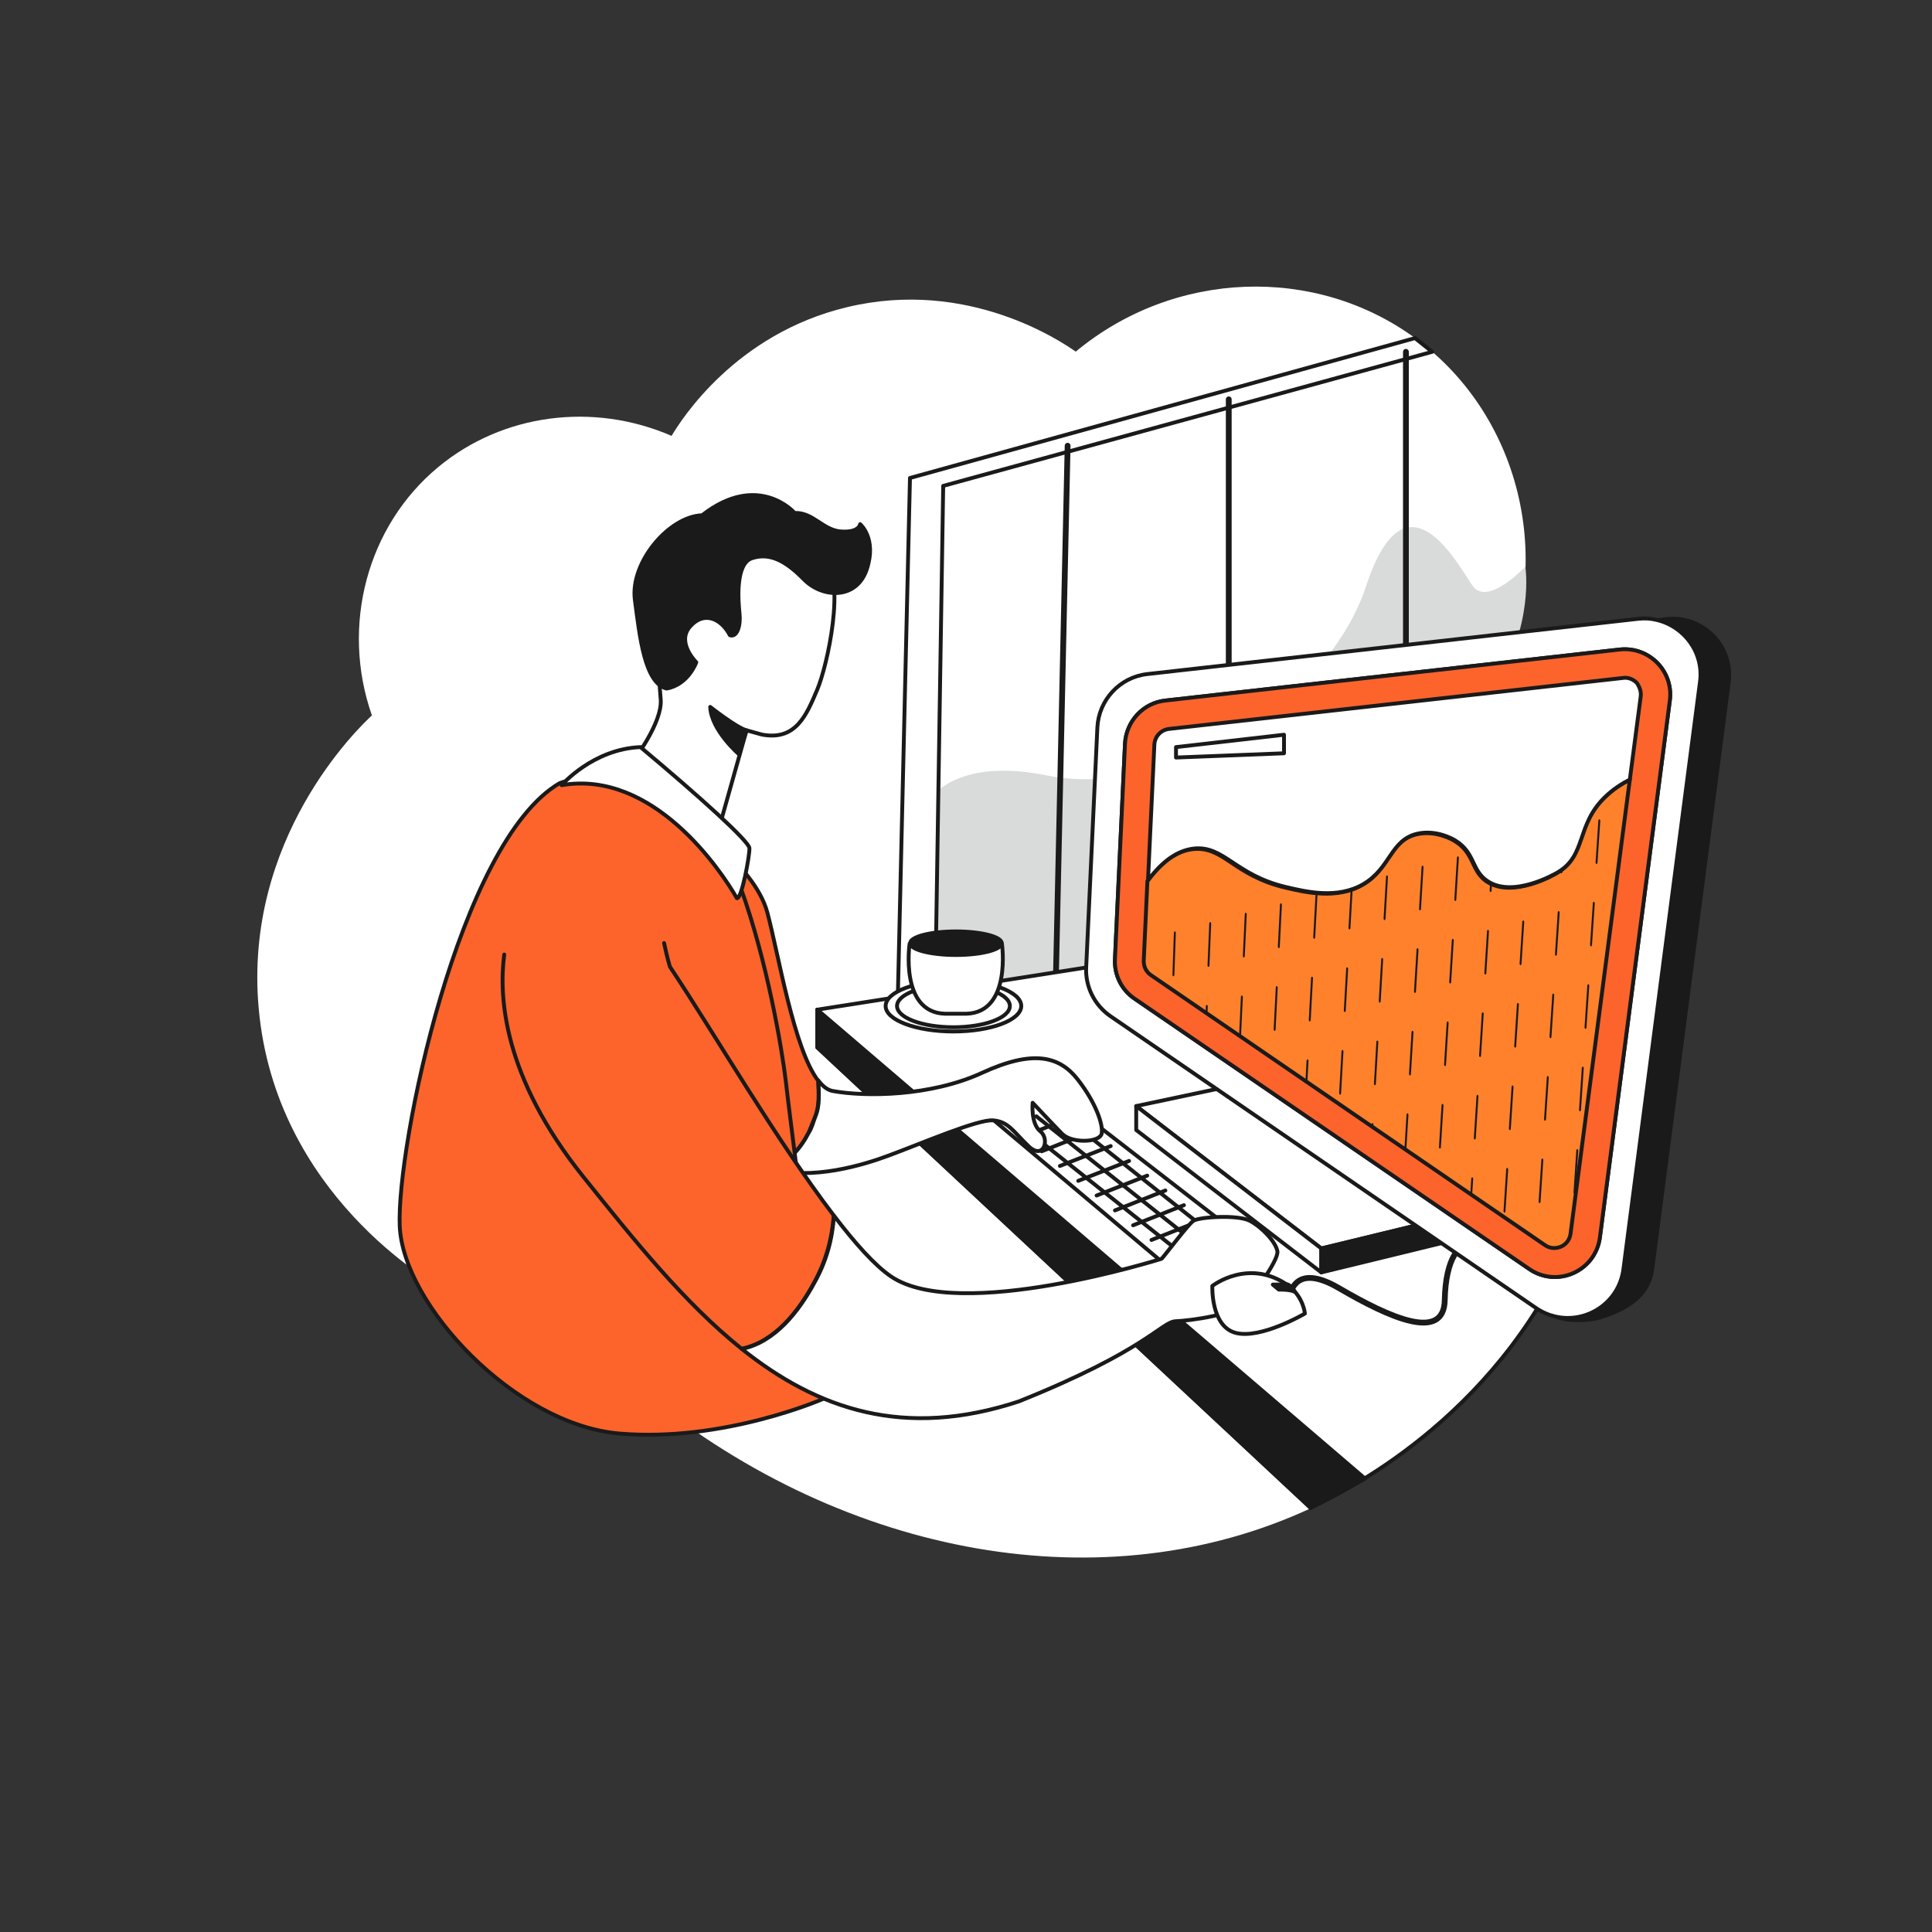 <?xml version="1.0" encoding="UTF-8"?>
<svg xmlns="http://www.w3.org/2000/svg" xmlns:xlink="http://www.w3.org/1999/xlink" id="ekE9F2BmsSD1" viewBox="0 0 1000 1000" shape-rendering="geometricPrecision" text-rendering="geometricPrecision">
  <rect x="0" y="0" width="1000" height="1000" fill="#333333" stroke="none"/>
  <style><![CDATA[
#ekE9F2BmsSD4 {animation: ekE9F2BmsSD4_s_do 3000ms linear infinite normal forwards}@keyframes ekE9F2BmsSD4_s_do { 0% {stroke-dashoffset: 2113.74} 100% {stroke-dashoffset: 0}} #ekE9F2BmsSD5 {animation: ekE9F2BmsSD5_s_do 3000ms linear infinite normal forwards}@keyframes ekE9F2BmsSD5_s_do { 0% {stroke-dashoffset: 2235.62} 100% {stroke-dashoffset: 0}} #ekE9F2BmsSD31_tr {animation: ekE9F2BmsSD31_tr__tr 3000ms linear infinite normal forwards}@keyframes ekE9F2BmsSD31_tr__tr { 0% {transform: translate(352.5px,428.4px) rotate(0deg)} 50% {transform: translate(352.5px,428.4px) rotate(5.582deg)} 100% {transform: translate(352.5px,428.4px) rotate(0deg)}} #ekE9F2BmsSD53_to {animation: ekE9F2BmsSD53_to__to 3000ms linear infinite normal forwards}@keyframes ekE9F2BmsSD53_to__to { 0% {transform: translate(715.35px,653.75px)} 50% {transform: translate(715.35px,413.75px)} 100% {transform: translate(715.35px,653.75px)}} #ekE9F2BmsSD77_tr {animation: ekE9F2BmsSD77_tr__tr 3000ms linear infinite normal forwards}@keyframes ekE9F2BmsSD77_tr__tr { 0% {transform: translate(260.049px,494.3px) rotate(-2.098deg)} 50% {transform: translate(260.049px,494.3px) rotate(-5.486deg)} 100% {transform: translate(260.049px,494.3px) rotate(-2.1deg)}} #ekE9F2BmsSD83 {animation: ekE9F2BmsSD83_c_o 3000ms linear infinite normal forwards}@keyframes ekE9F2BmsSD83_c_o { 0% {opacity: 0} 100% {opacity: 1}} #ekE9F2BmsSD84 {animation: ekE9F2BmsSD84_c_o 3000ms linear infinite normal forwards}@keyframes ekE9F2BmsSD84_c_o { 0% {opacity: 0} 100% {opacity: 1}} #ekE9F2BmsSD85 {animation: ekE9F2BmsSD85_c_o 3000ms linear infinite normal forwards}@keyframes ekE9F2BmsSD85_c_o { 0% {opacity: 0} 100% {opacity: 1}}
]]></style>
  <defs>
    <path id="ekE9F2BmsSD2" d="M843.6,403.5L812.9,638.6c-.7,4.9-4.7,7.4-8.5,7.4-1.6,0-3.3-.5-4.7-1.5l-204-139.8c-2.4-1.6-3.8-4.4-3.7-7.4l1.9-41.3c9.4-12.7,17.9-16,23.8-16.5c15.6-1.6,21.2,13.7,47.5,19.9c10.6,2.5,26.7,6.3,40.2-1.5c14.1-8.3,13.9-22.9,28-26.1c9.8-2.2,18.7,2.9,19.5,3.5c10.5,6.3,8.4,15.6,16.8,21.1c13.4,8.7,35-3.7,36.3-4.6c15-8.9,9.4-24.5,24.5-39c4.4-4.3,9-7.2,13.1-9.3Z"></path>
  </defs>
  <g>
    <path id="ekE9F2BmsSD4" d="M158,472.6c-6.8,11.6-59.6,104.4-20.7,190.8c42.1,93.4,176.5,145.8,310.2,94.2c37.9,19.4,114.8,52.1,213.6,46c53.1-3.3,124.9-7.7,179.2-62c78.6-78.5,58-198.5,55.2-213.7C866.6,373.2,703.8,305,686.4,298c-162-65-372.7,4.5-528.4,174.6Z" fill="none" stroke="#1a1a1a" stroke-width="3" stroke-linecap="round" stroke-linejoin="round" stroke-miterlimit="10" stroke-dashoffset="2113.74" stroke-dasharray="2113.74"></path>
    <path id="ekE9F2BmsSD5" d="M230.4,667.9c-6.5-3.6-87.9-49.7-96.5-146-7.9-87.7,51.3-144.9,58.6-151.6-16.3-46.5-2.4-98.2,34.4-128.6c33.3-27.6,80.1-33.7,120.7-16.1c5.1-8.5,33.1-52.8,90.8-66.6c62.7-15.1,111.1,17.9,118.4,23c51.1-42.4,124.1-44.8,175.8-6.9c55.8,40.9,73.7,119.1,40.2,182.7c6.3,8.5,100,137.8,43.7,279.2-37,92.8-115.8,133.3-137.9,143.6C572,830.2,438.5,806.1,334.8,722c-34.7-18.1-69.6-36.1-104.4-54.1Z" fill="#fff" stroke="#1a1a1a" stroke-width="2" stroke-linecap="round" stroke-linejoin="round" stroke-miterlimit="10" stroke-dashoffset="2235.62" stroke-dasharray="2235.62"></path>
    <polygon points="706.5,765.3 678.4,780.5 423,542.1 423,522.6" fill="#fff" stroke="#1a1a1a" stroke-width="2" stroke-linecap="round" stroke-linejoin="round" stroke-miterlimit="10"></polygon>
    <path d="M474.3,425.7c0,0,7.7-36.5,67.8-24.3s144.3-35.2,165-98.1c20.7-62.8,47.5-10.8,55.2,0s27.2-10,27.2-10s5,29.9-16.8,64.4C711.8,433.6,584.6,506,584.6,506l-114,18.7l3.7-99Z" fill="#d9dbda"></path>
    <polygon points="732.4,175 471,247.4 464.3,533.9 483.7,536.4 488.2,251.5 741.3,182.1" fill="#fff" stroke="#1a1a1a" stroke-width="2" stroke-linecap="round" stroke-linejoin="round" stroke-miterlimit="10"></polygon>
    <g>
      <line x1="552.6" y1="230.7" x2="545.9" y2="534.9" fill="none" stroke="#1a1a1a" stroke-width="3" stroke-linecap="round" stroke-linejoin="round" stroke-miterlimit="10"></line>
      <line x1="636" y1="206.7" x2="636" y2="517.4" fill="none" stroke="#1a1a1a" stroke-width="3" stroke-linecap="round" stroke-linejoin="round" stroke-miterlimit="10"></line>
      <line x1="727.7" y1="182.1" x2="727.7" y2="491.3" fill="none" stroke="#1a1a1a" stroke-width="3" stroke-linecap="round" stroke-linejoin="round" stroke-miterlimit="10"></line>
    </g>
    <polygon points="706.5,765.3 678.4,780.5 423,542.1 423,522.6" fill="#1a1a1a" stroke="#1a1a1a" stroke-width="2" stroke-linecap="round" stroke-linejoin="round" stroke-miterlimit="10"></polygon>
    <path d="M817.9,632.6c-.2.5-.4,1-.5,1.3-.4,1-.8,1.9-1.2,2.9-37,92.8-115.8,133.3-137.9,143.6l28.1-15.2L423,522.6l190.7-29.9L817.9,632.6Z" fill="#fff" stroke="#1a1a1a" stroke-width="2" stroke-linecap="round" stroke-linejoin="round" stroke-miterlimit="10"></path>
    <path d="M667.1,674.7c0,0-.5-23.4,25.9-8s54.4,28,54.8,6.2s8.1-30.9,13.7-26.9" fill="none" stroke="#1a1a1a" stroke-width="3" stroke-linecap="round" stroke-linejoin="round" stroke-miterlimit="10"></path>
    <polygon points="549.2,567.9 650.3,646.2 607.9,658.6 511.6,577.5" fill="#fff" stroke="#1a1a1a" stroke-width="2" stroke-linecap="round" stroke-linejoin="round" stroke-miterlimit="10"></polygon>
    <g>
      <line x1="545.9" y1="574" x2="635" y2="644.8" fill="none" stroke="#1a1a1a" stroke-width="2" stroke-linecap="round" stroke-linejoin="round" stroke-miterlimit="10"></line>
      <line x1="536.4" y1="577.8" x2="625.4" y2="648.6" fill="none" stroke="#1a1a1a" stroke-width="2" stroke-linecap="round" stroke-linejoin="round" stroke-miterlimit="10"></line>
      <line x1="526.9" y1="581.5" x2="615.9" y2="652.3" fill="none" stroke="#1a1a1a" stroke-width="2" stroke-linecap="round" stroke-linejoin="round" stroke-miterlimit="10"></line>
      <g>
        <line x1="631.7" y1="639.2" x2="605.4" y2="649.5" fill="none" stroke="#1a1a1a" stroke-width="2" stroke-linecap="round" stroke-linejoin="round" stroke-miterlimit="10"></line>
        <line x1="622.2" y1="631.5" x2="596" y2="641.8" fill="none" stroke="#1a1a1a" stroke-width="2" stroke-linecap="round" stroke-linejoin="round" stroke-miterlimit="10"></line>
        <line x1="612.8" y1="623.8" x2="586.5" y2="634.2" fill="none" stroke="#1a1a1a" stroke-width="2" stroke-linecap="round" stroke-linejoin="round" stroke-miterlimit="10"></line>
        <line x1="603.2" y1="616.2" x2="577.1" y2="626.5" fill="none" stroke="#1a1a1a" stroke-width="2" stroke-linecap="round" stroke-linejoin="round" stroke-miterlimit="10"></line>
        <line x1="593.8" y1="608.5" x2="567.6" y2="618.8" fill="none" stroke="#1a1a1a" stroke-width="2" stroke-linecap="round" stroke-linejoin="round" stroke-miterlimit="10"></line>
        <line x1="584.4" y1="600.9" x2="558.1" y2="611.2" fill="none" stroke="#1a1a1a" stroke-width="2" stroke-linecap="round" stroke-linejoin="round" stroke-miterlimit="10"></line>
        <line x1="574.9" y1="593.2" x2="548.6" y2="603.5" fill="none" stroke="#1a1a1a" stroke-width="2" stroke-linecap="round" stroke-linejoin="round" stroke-miterlimit="10"></line>
        <line x1="565.4" y1="585.5" x2="539.2" y2="595.9" fill="none" stroke="#1a1a1a" stroke-width="2" stroke-linecap="round" stroke-linejoin="round" stroke-miterlimit="10"></line>
        <line x1="555.9" y1="577.8" x2="529.8" y2="588.2" fill="none" stroke="#1a1a1a" stroke-width="2" stroke-linecap="round" stroke-linejoin="round" stroke-miterlimit="10"></line>
      </g>
    </g>
    <g id="ekE9F2BmsSD31_tr" transform="translate(352.5,428.4) rotate(0)">
      <g transform="translate(-352.5,-428.4)">
        <path d="M418.6,586.2c0,0,2.1-5.4,3.3-8.1c2.4-6.1,1.8-12.4,1.6-18.7-12.6-16.4-20.5-65.2-26.3-87-6.9-25.8-44.7-49.2-44.7-49.2s28.4,85,27.8,170c5,6,11.3,9.7,18.3,11.8c9.4-2.9,15.6-10.4,20-18.8Z" fill="#fc642c" stroke="#1a1a1a" stroke-width="2" stroke-linecap="round" stroke-linejoin="round" stroke-miterlimit="10"></path>
        <path d="M557.8,558.7c-9.4-12-23-15.6-49.5-3.4s-60.2,12.5-77.3,9.4c-2.7-.5-5.1-2.4-7.4-5.4.2,6.4.9,12.8-1.6,18.7-1.1,2.7-1.6,5.4-3.3,8.1-4.4,8.5-10.8,16-20.1,18.7c21.3,6.5,48.6-1.9,61.4-6.7c17.1-6.3,46.2-18.9,54.1-18.2s10.2,5.6,18.2,13.3c7.9,7.6,11.2-3.6,6.2-7.6-5.1-4-4-14.8-4-14.8s10.5,11.2,15.3,16.1s19.1,4.6,20.4,0c1-4.5-3-16.2-12.4-28.2Z" fill="#fff" stroke="#1a1a1a" stroke-width="2" stroke-linecap="round" stroke-linejoin="round" stroke-miterlimit="10"></path>
      </g>
    </g>
    <g>
      <path d="M386.4,378l-14.2,50.5-43.6-35.9c0,0,14.1-18.6,13.4-30.3-.8-11.6-6.9-62.6,19.3-78.7s53.8-6.2,65.3,5.2c11.4,11.3,1.7,55.8-3.7,68.4s-10.8,26.4-28.6,23l-7.9-2.2Z" fill="#fff" stroke="#1a1a1a" stroke-width="2" stroke-linecap="round" stroke-linejoin="round" stroke-miterlimit="10"></path>
      <path d="M367.6,365.9c0,0,13.7,10.8,18.8,12.1-3.3,10.4-3.7,12.6-3.7,12.6s-14.6-12.5-15.1-24.7Z" fill="#1a1a1a" stroke="#1a1a1a" stroke-width="2" stroke-linecap="round" stroke-linejoin="round" stroke-miterlimit="10"></path>
      <path d="M360.4,342.8c0,0-10.4-10.2-3.3-18.4c7.1-8.3,16.1-4.4,20.7,4.4c3.8,1.3,5.6-5.2,5-11s-2.5-26.1,6.5-28.9c9-2.9,17.2,1.2,26.8,11s27.4,10.6,32.6-5.4c5.2-15.9-3.5-23.2-3.5-23.2s-.4,4.4-9.8,3.8-14.5-10-24.1-9.6c0,0-18.7-21.6-47.9,1.2-17.2.6-37.3,24.5-34.8,43.7c2.5,19.1,5,43.1,16.4,46c11.3-2,15.4-13.6,15.4-13.6Z" fill="#1a1a1a" stroke="#1a1a1a" stroke-width="2" stroke-linecap="round" stroke-linejoin="round" stroke-miterlimit="10"></path>
    </g>
    <path d="M425.7,724.2c0,0-51.2,22.4-105.1,17.8-54-4.6-112-66.6-113.7-107.4s30.5-198.7,82.7-229.2c33.4-12.6,80.1,16.4,93.8,54.2s21.4,83.7,23.3,99.8c1.7,16.1,20.2,156.3,19,164.8Z" fill="#fc642c" stroke="#1a1a1a" stroke-width="2" stroke-linecap="round" stroke-linejoin="round" stroke-miterlimit="10"></path>
    <path d="M290.7,406.4c0,0,16.1-18.7,40.8-19.7c31.2,26.1,56.2,48.8,56.4,52.3s-4,26.6-6.5,25.9c-8.4-14.7-43.4-66.6-90.7-58.5Z" fill="#fff" stroke="#1a1a1a" stroke-width="2" stroke-linecap="round" stroke-linejoin="round" stroke-miterlimit="10"></path>
    <g>
      <polygon points="745.9,631.2 732.9,634.3 683.9,646.2 600.7,582.2 588.1,572.5 646.1,560.2" fill="#fff" stroke="#1a1a1a" stroke-width="2" stroke-linecap="round" stroke-linejoin="round" stroke-miterlimit="10"></polygon>
      <polygon points="683.9,646.2 683.9,658.6 588.1,584.9 588.1,572.5 600.7,582.2" fill="#fff" stroke="#1a1a1a" stroke-width="2" stroke-linecap="round" stroke-linejoin="round" stroke-miterlimit="10"></polygon>
      <polygon points="732.9,634.3 683.9,646.2 683.9,658.6 745.9,643.5 745.9,631.2" fill="#1a1a1a" stroke="#1a1a1a" stroke-width="2" stroke-linecap="round" stroke-linejoin="round" stroke-miterlimit="10"></polygon>
      <path d="M894.8,353.1L855.2,656.8c-1.9,14.9-14.9,21.5-27.7,25.3-5.8,1.6-16.1,1.9-22.4-.7c16,3.7,33.1-6.8,35.4-24.6L880,353.1c2-15.3-8.2-28.8-22.2-32.1l4.9-.6c18.7-2,34.5,14,32.1,32.7Z" fill="#1a1a1a" stroke="#1a1a1a" stroke-width="2" stroke-linecap="round" stroke-linejoin="round" stroke-miterlimit="10"></path>
      <path d="M879.9,353.1L840.3,656.8c-2.3,17.8-19.4,28.4-35.4,24.6-3.4-.8-6.7-2.2-9.9-4.4L574.8,526c-8.3-5.7-13.1-15.3-12.6-25.3L568,376.5c.7-14.2,11.6-26,25.8-27.6l254-28.6c3.4-.4,6.7-.2,9.8.6c14.2,3.4,24.4,16.9,22.3,32.2Z" fill="#fff" stroke="#1a1a1a" stroke-width="2" stroke-linecap="round" stroke-linejoin="round" stroke-miterlimit="10"></path>
      <path d="M577.1,496.5l5.2-111.6c.6-11.5,9.4-21.1,20.9-22.3l235.1-26.4c15.2-1.7,28,11.2,26,26.4L828.1,640.5c-2.3,17.4-22.1,26.3-36.6,16.3L587.4,517c-6.9-4.6-10.7-12.4-10.3-20.5Z" fill="#fff" stroke="#1a1a1a" stroke-width="2" stroke-linecap="round" stroke-linejoin="round" stroke-miterlimit="10"></path>
      <path d="M577.1,496.5l5.2-111.6c.6-11.5,9.4-21.1,20.9-22.3l235.1-26.4c15.2-1.7,28,11.2,26,26.4L828.1,640.5c-2.3,17.4-22.1,26.3-36.6,16.3L587.4,517c-6.9-4.6-10.7-12.4-10.3-20.5Z" fill="#fc642c" stroke="#1a1a1a" stroke-width="2" stroke-linecap="round" stroke-linejoin="round" stroke-miterlimit="10"></path>
      <g>
        <g>
          <path d="M843.6,403.5L812.9,638.6c-.7,4.9-4.7,7.4-8.5,7.4-1.6,0-3.3-.5-4.7-1.5l-204-139.8c-2.4-1.6-3.8-4.4-3.7-7.4l1.9-41.3c9.4-12.7,17.9-16,23.8-16.5c15.6-1.6,16.205,12.2,42.505,18.4C670.805,460.4,691.9,465.7,705.4,457.9c14.1-8.3,13.9-22.9,28-26.1c9.8-2.2,18.7,2.9,19.5,3.5c10.5,6.3,8.4,15.6,16.8,21.1c13.4,8.7,35-3.7,36.3-4.6c15-8.9,9.4-24.5,24.5-39c4.4-4.3,9-7.2,13.1-9.3Z" transform="matrix(1-.004 0.004 1-2.075 2.85)" fill="#ff812c"></path>
        </g>
        <g>
          <g clip-path="url(#ekE9F2BmsSD67)">
            <g id="ekE9F2BmsSD53_to" transform="translate(715.35,653.75)">
              <g transform="scale(1,1.791) translate(-715.35,-523.75)">
                <line x1="608.1" y1="428.4" x2="602.9" y2="512.8" fill="none" stroke="#1a1a1a" stroke-linecap="round" stroke-linejoin="round" stroke-miterlimit="10" stroke-dasharray="12"></line>
                <line x1="626.4" y1="425.7" x2="619.1" y2="524.4" fill="none" stroke="#1a1a1a" stroke-linecap="round" stroke-linejoin="round" stroke-miterlimit="10" stroke-dasharray="12"></line>
                <line x1="644.8" y1="423" x2="635.3" y2="536" fill="none" stroke="#1a1a1a" stroke-linecap="round" stroke-linejoin="round" stroke-miterlimit="10" stroke-dasharray="12"></line>
                <line x1="663" y1="420.3" x2="651.5" y2="547.5" fill="none" stroke="#1a1a1a" stroke-linecap="round" stroke-linejoin="round" stroke-miterlimit="10" stroke-dasharray="12"></line>
                <line x1="681.4" y1="417.6" x2="667.7" y2="559" fill="none" stroke="#1a1a1a" stroke-linecap="round" stroke-linejoin="round" stroke-miterlimit="10" stroke-dasharray="12"></line>
                <line x1="699.7" y1="414.9" x2="683.9" y2="570.7" fill="none" stroke="#1a1a1a" stroke-linecap="round" stroke-linejoin="round" stroke-miterlimit="10" stroke-dasharray="12"></line>
                <line x1="717.9" y1="412.2" x2="700.1" y2="582.2" fill="none" stroke="#1a1a1a" stroke-linecap="round" stroke-linejoin="round" stroke-miterlimit="10" stroke-dasharray="12"></line>
                <line x1="736.3" y1="409.4" x2="716.2" y2="593.8" fill="none" stroke="#1a1a1a" stroke-linecap="round" stroke-linejoin="round" stroke-miterlimit="10" stroke-dasharray="12"></line>
                <line x1="754.6" y1="406.7" x2="732.5" y2="605.3" fill="none" stroke="#1a1a1a" stroke-linecap="round" stroke-linejoin="round" stroke-miterlimit="10" stroke-dasharray="12"></line>
                <line x1="772.9" y1="404.1" x2="748.6" y2="616.9" fill="none" stroke="#1a1a1a" stroke-linecap="round" stroke-linejoin="round" stroke-miterlimit="10" stroke-dasharray="12"></line>
                <line x1="791.2" y1="401.4" x2="764.8" y2="628.5" fill="none" stroke="#1a1a1a" stroke-linecap="round" stroke-linejoin="round" stroke-miterlimit="10" stroke-dasharray="12"></line>
                <line x1="809.6" y1="398.7" x2="781" y2="640" fill="none" stroke="#1a1a1a" stroke-linecap="round" stroke-linejoin="round" stroke-miterlimit="10" stroke-dasharray="12"></line>
                <line x1="827.8" y1="396" x2="797.2" y2="651.5" fill="none" stroke="#1a1a1a" stroke-linecap="round" stroke-linejoin="round" stroke-miterlimit="10" stroke-dasharray="12"></line>
              </g>
            </g>
            <clipPath id="ekE9F2BmsSD67">
              <use width="251.605" height="242.5" xlink:href="#ekE9F2BmsSD2"></use>
            </clipPath>
          </g>
        </g>
        <g>
          <path d="M843.6,403.5L812.9,638.6c-.7,4.9-4.7,7.4-8.5,7.4-1.6,0-3.3-.5-4.7-1.5l-204-139.8c-2.4-1.6-3.8-4.4-3.7-7.4l1.9-41.3c9.4-12.7,17.9-16,23.8-16.5c15.6-1.6,21.2,13.7,47.5,19.9c10.6,2.5,26.7,6.3,40.2-1.5c14.1-8.3,13.9-22.9,28-26.1c9.8-2.2,18.7,2.9,19.5,3.5c10.5,6.3,8.4,15.6,16.8,21.1c13.4,8.7,35-3.7,36.3-4.6c15-8.9,9.4-24.5,24.5-39c4.4-4.3,9-7.2,13.1-9.3Z" fill="none" stroke="#1a1a1a" stroke-width="2" stroke-linecap="round" stroke-linejoin="round" stroke-miterlimit="10"></path>
        </g>
      </g>
      <path d="M849.2,360.7l-5.6,42.8c-4.1,2.1-8.7,5-12.8,9-15.1,14.5-9.5,30.2-24.5,39-1.3.8-23,13.4-36.3,4.6-8.5-5.5-6.3-14.7-16.8-21.1-.9-.6-9.7-5.7-19.5-3.5-14,3.2-13.8,17.7-28,26.1-13.5,7.9-29.6,4-40.2,1.5-26.2-6.2-31.9-21.5-47.5-19.9-6,.7-14.4,3.8-23.8,16.5l3.3-70.3c.2-4.2,3.4-7.6,7.5-8.1l235.1-26.4c.4,0,.7-.1,1-.1c2.4,0,4.7,1.1,6.3,2.9.7,1.3,2.3,3.6,1.8,7Z" fill="#fff" stroke="#1a1a1a" stroke-width="2" stroke-linecap="round" stroke-linejoin="round" stroke-miterlimit="10"></path>
      <polygon points="608.7,386.7 664.6,380.3 664.6,389.9 608.7,392.1" fill="#fff" stroke="#1a1a1a" stroke-width="2" stroke-linecap="round" stroke-linejoin="round" stroke-miterlimit="10"></polygon>
    </g>
    <ellipse rx="35.1" ry="13.2" transform="translate(493.5 520.7)" fill="#fff" stroke="#1a1a1a" stroke-width="2" stroke-linecap="round" stroke-linejoin="round" stroke-miterlimit="10"></ellipse>
    <ellipse rx="29.2" ry="11" transform="translate(493.5 520.7)" fill="#fff" stroke="#1a1a1a" stroke-width="2" stroke-linecap="round" stroke-linejoin="round" stroke-miterlimit="10"></ellipse>
    <path d="M518.6,488.5l-23.5-1.2v0h-.4-.4v0l-23.5,1.2c0,0-5.2,35.4,18.2,36.2h5.3.7h5.3c23.4-.8,18.3-36.2,18.3-36.2Z" fill="#fff" stroke="#1a1a1a" stroke-width="2" stroke-linecap="round" stroke-linejoin="round" stroke-miterlimit="10"></path>
    <ellipse rx="23.7" ry="6.1" transform="translate(494.8 488.2)" fill="#1a1a1a" stroke="#1a1a1a" stroke-width="2" stroke-linecap="round" stroke-linejoin="round" stroke-miterlimit="10"></ellipse>
    <g id="ekE9F2BmsSD77_tr" transform="translate(260.049,494.3) rotate(-2.098)">
      <g transform="translate(-260.049,-494.3)">
        <path d="M261,494.1c-3.7,21.8-2.8,63.2,36.5,116.2c25.4,34.2,50.3,67.6,78.8,92.2c17.1-2.8,30.1-18,39-33.2c6.3-10.6,9.9-22,11.2-34-28.4-40.2-58-95.9-80-131.7c0,0-1.1-3.7-2.6-12.4" fill="#fc642c" stroke="#1a1a1a" stroke-width="2" stroke-linecap="round" stroke-linejoin="round" stroke-miterlimit="10"></path>
        <path d="M655.3,662.3c-.6-4.8-7.4-12.7-13.6-16.3s-26.4-3-29.3-1.1-14.4,16.2-17.1,19c0,0-106.1,29.3-140.4,4-8-5.9-17.8-17.6-28.3-32.5-1.2,12-4.8,23.5-11.2,34-8.9,15.2-21.9,30.4-39,33.2c38,32.7,82.3,49.8,142.3,32.4c67.2-24.1,75.3-38.5,82.7-38.5c7,0,32.2-2.2,38.2-9.2.4-.5.7-1,1-1.4-.2,0,15.2-18.8,14.7-23.6Z" fill="#fff" stroke="#1a1a1a" stroke-width="2" stroke-linecap="round" stroke-linejoin="round" stroke-miterlimit="10"></path>
      </g>
    </g>
    <g>
      <path d="M627.5,665.6c0,0,19-14.9,39.6,0c7.7,6,8.3,14.3,8.3,14.3s-22.8,13.4-35.8,10-12.1-24.3-12.1-24.3Z" fill="#fff" stroke="#1a1a1a" stroke-width="2" stroke-linecap="round" stroke-linejoin="round" stroke-miterlimit="10"></path>
      <path d="M661.9,667.5c0,0,5.9-.2,8.4,1.2-2.1-3.5-3.9-3.9-3.9-3.9l-7.6.1l3.1,2.6Z" fill="#1a1a1a" stroke="#1a1a1a" stroke-width="2" stroke-linecap="round" stroke-linejoin="round" stroke-miterlimit="10"></path>
    </g>
    <circle id="ekE9F2BmsSD83" r="16.3" transform="translate(801.6 214.4)" opacity="0" fill="#1a1a1a" stroke="#1a1a1a" stroke-width="2" stroke-linecap="round" stroke-linejoin="round" stroke-miterlimit="10"></circle>
    <ellipse id="ekE9F2BmsSD84" rx="33.2" ry="32.9" transform="translate(133.2 362)" opacity="0" fill="#fff" stroke="#1a1a1a" stroke-width="2" stroke-linecap="round" stroke-linejoin="round" stroke-miterlimit="10"></ellipse>
    <ellipse id="ekE9F2BmsSD85" rx="40.9" ry="40.6" transform="translate(545.9 811.1)" opacity="0" fill="#fff" stroke="#1a1a1a" stroke-width="2" stroke-linecap="round" stroke-linejoin="round" stroke-miterlimit="10"></ellipse>
  </g>
</svg>
